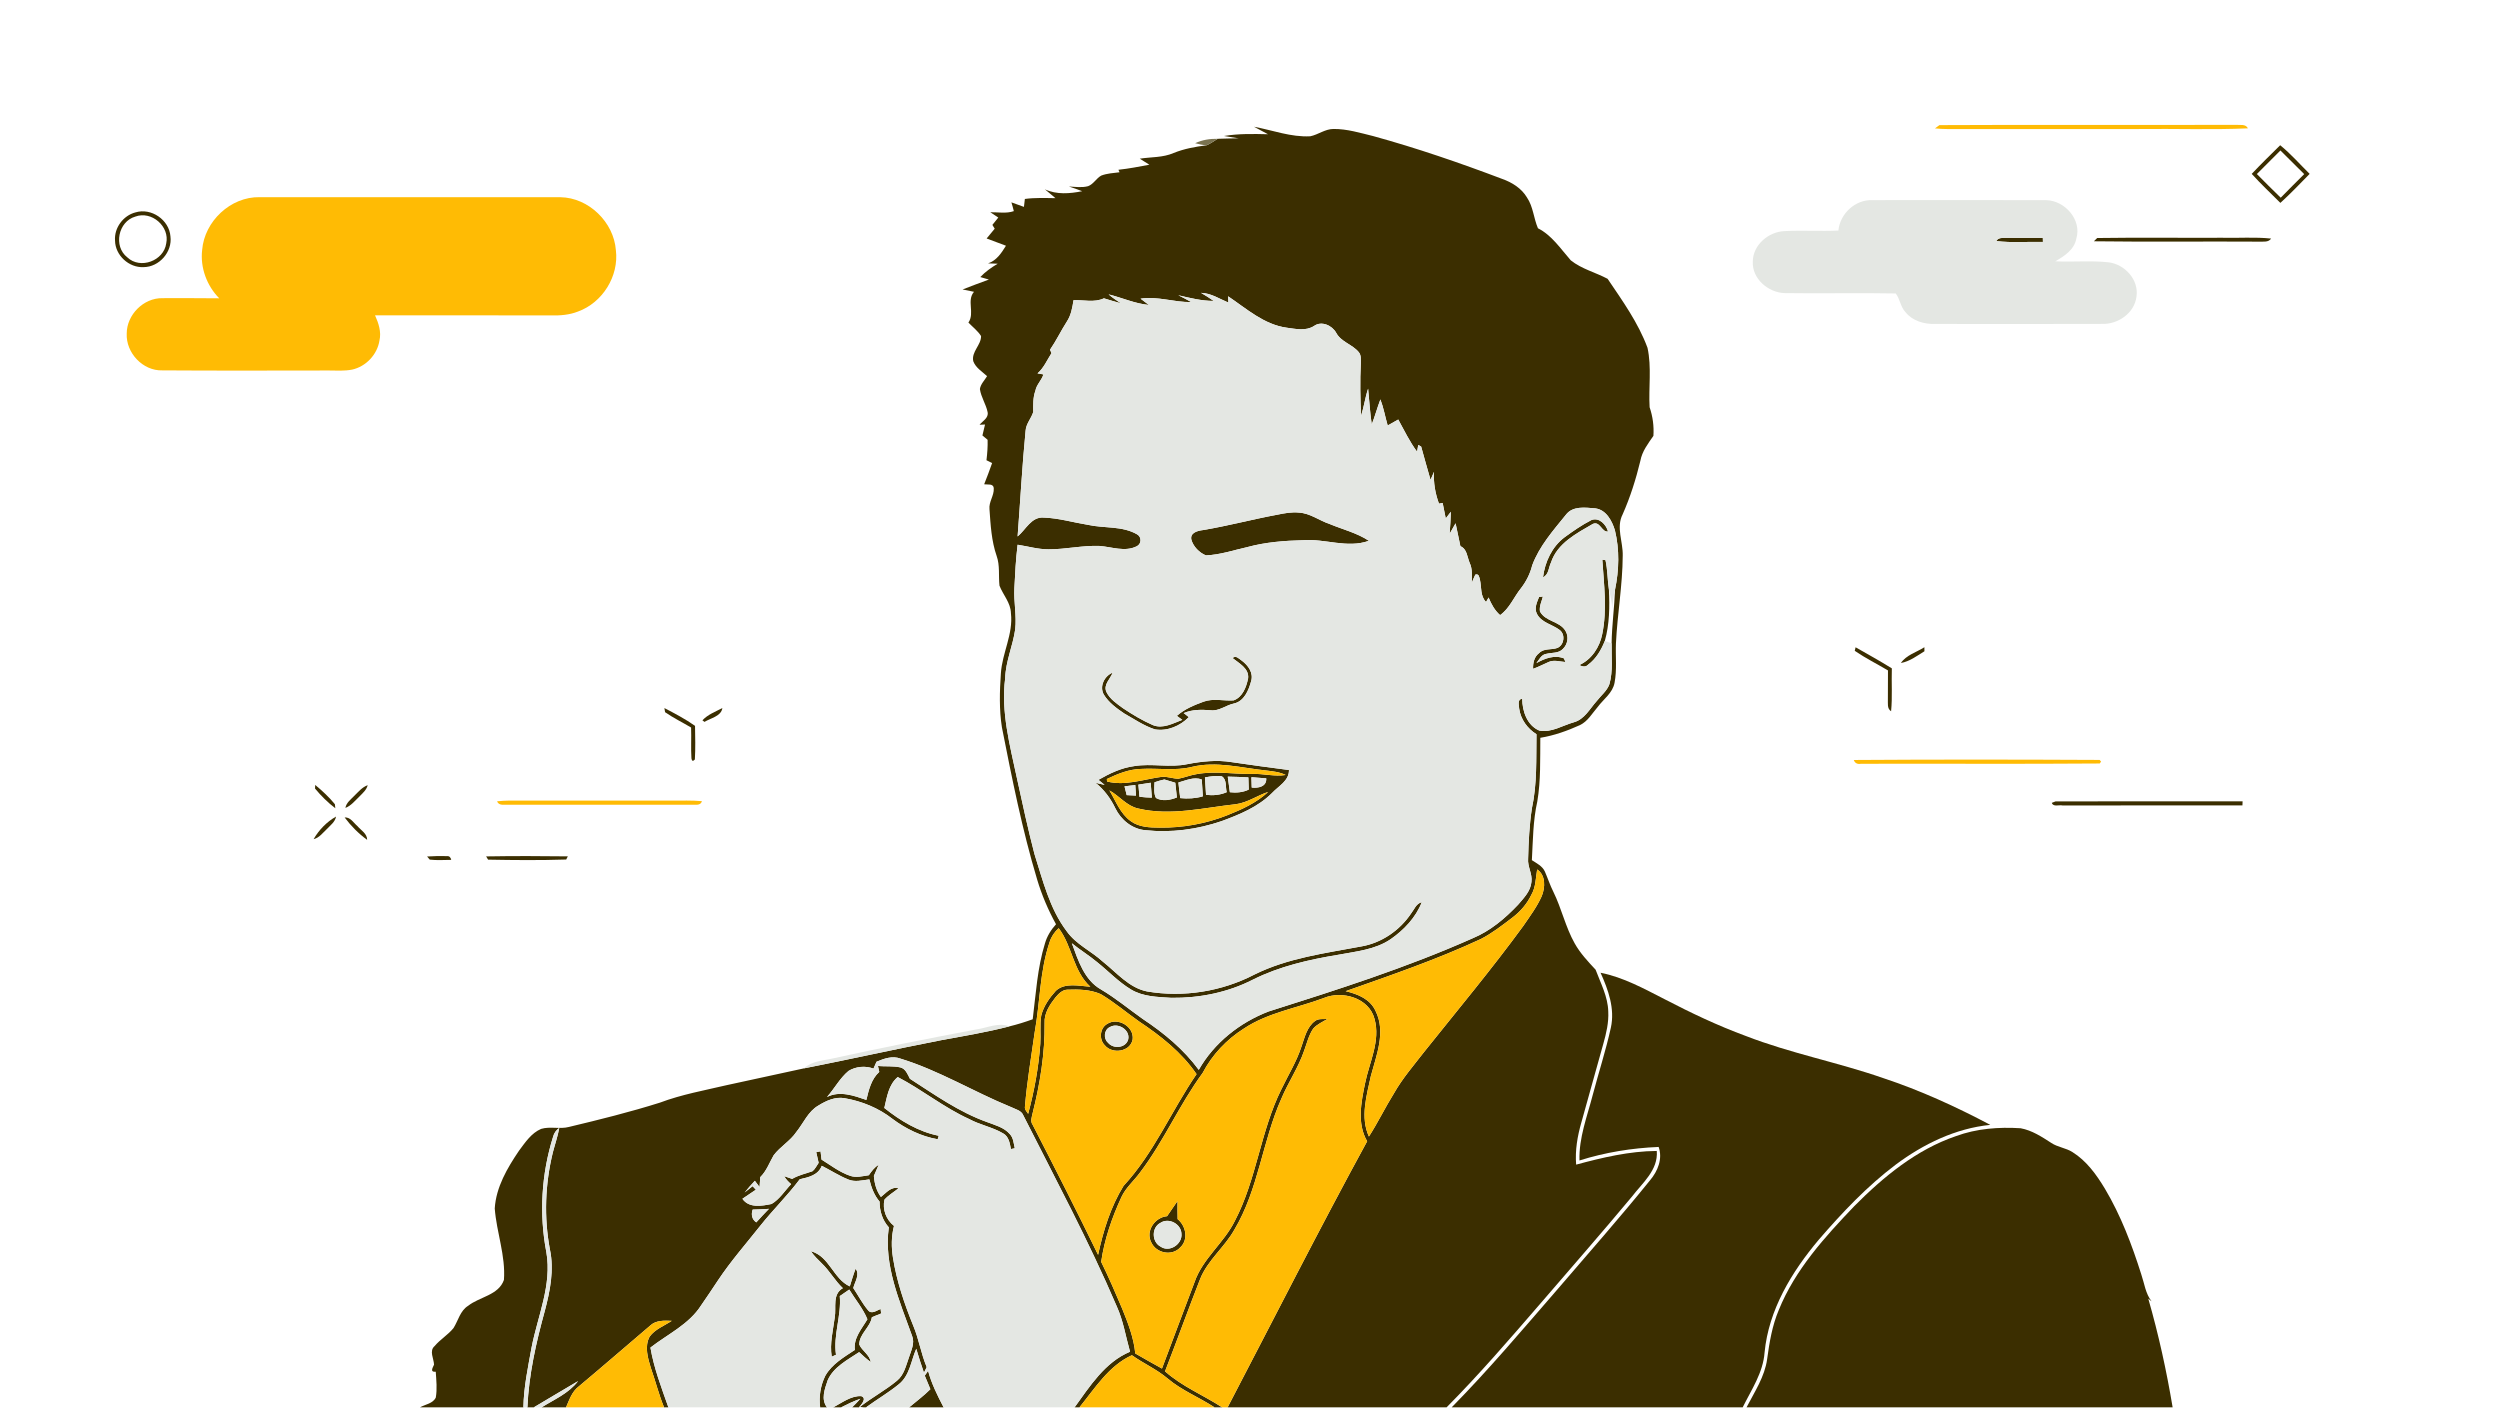 <svg width="7726" height="4350" viewBox="0 0 7726 4350" fill="none" xmlns="http://www.w3.org/2000/svg">
<g clip-path="url(#clip0_232_2254)">
<path d="M3875.24 391.689C3933.11 402.418 3989.68 424.375 4049.4 421.157C4073.93 416.078 4094.96 398.699 4120.85 398.556C4162.91 398.198 4203.6 410.786 4244.08 420.656C4378.9 457.776 4511.22 503.264 4641.96 552.757C4672.57 563.557 4702.11 581.795 4718.99 610.404C4738.3 638.87 4739.59 674.559 4752.89 705.457C4796.02 727.199 4823.12 769.183 4854.38 804.586C4887.92 831.407 4930.77 841.777 4968.17 861.661C5014.09 929.607 5062.8 997.338 5091.48 1074.94C5104.64 1135.23 5094.41 1197.6 5097.98 1258.54C5107.71 1287.07 5111.72 1316.9 5109.71 1347.01C5093.05 1370.97 5074.6 1394.93 5069.3 1424.47C5055.64 1480.9 5038.19 1536.33 5014.66 1589.47C4993.78 1630.02 5016.16 1674.72 5014.88 1717.35C5014.38 1808.04 4998.28 1897.73 4993.92 1988.2C4992.27 2028.76 4997.35 2069.88 4989.63 2110.01C4983.84 2141.48 4955.73 2160.36 4937.7 2184.6C4920.54 2204.34 4907.02 2229.3 4882.42 2240.96C4843.37 2258.56 4802.67 2273.22 4760.19 2280.09C4759.47 2345.53 4761.9 2411.61 4750.96 2476.41C4737.51 2536.06 4737.44 2597.5 4734.08 2658.22C4748.81 2667.95 4766.48 2676.32 4774.2 2693.27C4783.36 2714.22 4790.37 2736.11 4800.74 2756.57C4826.06 2808.06 4838.07 2865.14 4866.32 2915.27C4883.28 2945.74 4907.38 2971.35 4931.05 2996.74C4946.79 3038.79 4969.03 3080.06 4970.17 3125.98C4971.96 3159.95 4964.02 3193.35 4954.87 3225.82C4931.91 3306.93 4909.74 3388.39 4886.85 3469.57C4874.84 3511.55 4867.33 3555.32 4870.9 3599.17C4952.29 3577.28 5035.26 3557.47 5120.08 3556.9C5125.02 3615.97 5075.45 3655.95 5043.06 3698.37C4949.93 3810.23 4854.02 3919.58 4759.18 4029.94C4665.42 4138.51 4571.65 4247.3 4470.59 4349.22H3793.85C3937.04 4075 4076.79 3798.78 4224.99 3527.07C4193.23 3472.29 4206.46 3406.63 4218.55 3348.12C4231.78 3282.39 4267.04 3216.45 4247.66 3148.29C4230.57 3083.92 4148.32 3060.68 4091.6 3084.06C4008.99 3115.39 3918.59 3128.98 3843.99 3178.76C3790.49 3212.59 3746 3259.72 3716.68 3315.87C3644.87 3413.71 3596.74 3526.64 3523.28 3623.34C3504.55 3649.02 3479.3 3670.12 3465.71 3699.3C3436.39 3763.02 3413.07 3829.97 3403.06 3899.63C3426.16 3946.83 3447.18 3994.97 3467.57 4043.39C3485.81 4088.23 3503.83 4134.01 3508.41 4182.71C3535.87 4198.31 3563.12 4214.33 3590.94 4229.35C3623.92 4140.44 3658.1 4051.97 3691.29 3963.21C3716.25 3889.47 3782.48 3841.63 3816.31 3772.82C3883.47 3644.51 3895.48 3495.67 3960 3366.29C3981.1 3322.23 4007.27 3280.32 4022.29 3233.55C4032.09 3205.79 4038.81 3173.54 4064.13 3155.23C4075.08 3146.79 4089.88 3150.44 4102.61 3148.79C4087.52 3158.16 4070.36 3165.17 4058.41 3178.76C4044.54 3199.14 4038.89 3223.68 4030.52 3246.56C4012.78 3298.77 3981.17 3344.69 3959.93 3395.33C3901.49 3526.64 3889.12 3675.41 3814.81 3800.14C3784.41 3854.43 3732.41 3894.05 3708.96 3952.48C3671.84 4047.32 3637.22 4143.09 3600.46 4238C3652.81 4284.7 3718.54 4311.31 3776.9 4349.22H3753.16C3705.81 4318.11 3652.1 4297.08 3608.61 4260.32C3574.92 4231.56 3533.87 4213.83 3497.97 4188.22C3426.44 4220.76 3383.74 4290.43 3335.9 4349.22H3320.95C3368.22 4283.92 3414.79 4209.75 3492.24 4177.35C3478.94 4130.65 3471.5 4081.94 3451.33 4037.45C3365.15 3835.98 3261.37 3642.65 3162.6 3447.18C3156.45 3431.23 3137.92 3428.16 3124.33 3421.22C3009.11 3374.16 2901.9 3308.07 2782.46 3271.45C2757.57 3262.08 2731.89 3271.59 2708.79 3281.18C2705.64 3288.19 2702.57 3295.34 2699.35 3302.42C2674.6 3293.05 2644.85 3295.7 2622.32 3309.57C2595.36 3332.03 2578.91 3364.14 2555.66 3390.18C2595 3370.08 2638.7 3385.89 2677.39 3399.19C2684.83 3368.15 2692.63 3334.89 2717.3 3312.58C2715.87 3306.5 2714.37 3300.49 2713.23 3294.41C2736.18 3296.34 2759.72 3293.7 2782.46 3298.7C2798.91 3302.85 2804.99 3320.3 2812 3333.82C2888.45 3383.03 2963.7 3436.67 3050.09 3467.57C3074.7 3477.08 3102.66 3483.8 3120.62 3504.69C3132.06 3516.41 3132.42 3533.65 3136.14 3548.67C3133.13 3549.24 3127.12 3550.46 3124.12 3551.03C3120.76 3533.22 3117.68 3512.48 3100.3 3502.75C3067.33 3483.23 3028.64 3476.51 2995.02 3458.27C2916.99 3422.86 2850.19 3367.86 2774.38 3328.53C2745.84 3352.2 2741.12 3390.32 2732.89 3424.08C2782.67 3463.56 2838.1 3497.46 2901.19 3509.98C2900.33 3512.62 2898.61 3517.99 2897.75 3520.71C2846.76 3511.84 2799.27 3488.52 2758 3457.7C2715.37 3424.29 2663.66 3403.12 2610.52 3393.97C2581.48 3388.61 2553.59 3401.48 2529.49 3416.36C2497.37 3434.52 2483.28 3470.71 2460.97 3498.25C2442.01 3526.43 2411.12 3543.31 2390.95 3570.27C2377.72 3593.09 2368.85 3618.83 2349.54 3637.79C2348.96 3645.44 2347.89 3660.75 2347.32 3668.4C2342.38 3661.96 2337.52 3655.53 2332.8 3649.16C2322 3660.96 2311.06 3672.62 2301.19 3685.28C2307.34 3680.41 2319.64 3670.62 2325.79 3665.75C2329.15 3669.4 2332.51 3672.98 2335.95 3676.7C2321.93 3685.85 2308.2 3695.36 2294.39 3704.73C2314.63 3734.27 2354.26 3726.98 2384.37 3720.82C2409.47 3706.16 2425.06 3680.06 2444.88 3659.46C2436.51 3652.31 2428.71 3644.44 2423.42 3634.78C2431.72 3637.43 2439.94 3640.29 2448.17 3643.22C2467.62 3631.64 2489.79 3626.99 2510.89 3619.55C2519.33 3612.68 2523.76 3602.38 2529.91 3593.66C2527.34 3582.64 2524.84 3571.56 2522.48 3560.62C2525.84 3559.97 2532.49 3558.68 2535.85 3558.04C2536.85 3566.48 2537.78 3574.99 2538.85 3583.57C2567.46 3601.38 2594.71 3622.55 2626.97 3633.64C2645.85 3640.43 2665.88 3634.64 2685.05 3631.92C2693.34 3619.33 2702.85 3607.32 2715.73 3599.02C2711.01 3610.75 2705.93 3622.48 2700.64 3634.07C2702.28 3657.31 2708.36 3680.13 2722.38 3699.15C2738.47 3686.92 2753.78 3665.75 2776.81 3672.33C2762.36 3683.92 2745.91 3693.43 2733.39 3707.31C2726.39 3737.78 2738.54 3769.32 2762.79 3788.63C2754.28 3820.96 2754.49 3854.86 2759.71 3887.69C2771.16 3959.64 2794.76 4028.94 2822.01 4096.24C2839.68 4137.94 2846.26 4183.21 2863.92 4224.98C2861.06 4230.71 2858.2 4236.43 2855.34 4242.22C2846.9 4217.69 2838.82 4193.08 2831.59 4168.27C2815.22 4205.67 2811.35 4251.95 2776.81 4278.62C2745.05 4304.44 2709.51 4324.97 2676.53 4349.22H2668.38L2657.65 4347.79C2694.42 4318.82 2736.26 4296.72 2772.23 4266.75C2794.12 4248.87 2799.91 4219.98 2809.07 4194.73C2815.79 4173.56 2827.73 4151.1 2818.79 4128.79C2780.38 4021.15 2730.53 3910.14 2746.77 3792.99C2726.96 3771.03 2718.3 3742.64 2718.23 3713.32C2701.42 3693.79 2692.7 3669.47 2686.69 3644.8C2664.95 3647.44 2641.92 3654.09 2620.82 3644.87C2592.5 3633.35 2566.82 3616.55 2539.57 3602.81C2528.7 3631.71 2498.37 3638.36 2471.55 3644.37C2433.93 3694.5 2389.02 3738.49 2350.04 3787.48C2305.76 3843.34 2258.63 3897.13 2219.01 3956.56C2201.77 3982.38 2184.68 4008.41 2166.87 4033.88C2129.39 4092.81 2063.66 4122.92 2010.09 4164.55C2020.82 4228.06 2044.21 4288.71 2065.59 4349.22H2052.15C2035.91 4309.45 2025.61 4267.68 2011.31 4227.27C2001.87 4196.66 1991.5 4161.11 2007.45 4130.93C2024.25 4107.62 2052.72 4097.39 2075.96 4081.94C2052.79 4081.08 2026.9 4079.58 2008.81 4097.1C1935.5 4159.47 1862.76 4222.62 1788.88 4284.42C1767.7 4300.3 1759.41 4325.97 1749.32 4349.22H1673.94C1713.13 4324.54 1757.62 4306.09 1786.51 4268.11C1741.1 4295.36 1695.11 4321.82 1649.76 4349.22H1629.88C1634.24 4247.94 1656.92 4148.38 1683.74 4050.9C1700.04 3989.46 1712.92 3924.73 1699.47 3861.44C1680.73 3762.09 1684.52 3658.96 1708.63 3560.9C1715.06 3535.8 1723.79 3511.27 1728.37 3485.73C1718.86 3492.24 1712.06 3501.82 1709.27 3513.05C1673.15 3627.99 1665.79 3751.87 1688.53 3870.31C1705.98 3971.01 1661.71 4066.92 1642.83 4163.98C1631.67 4225.27 1618.65 4286.71 1617.51 4349.22H1298.02C1314.4 4339.92 1338.14 4337.56 1346.8 4318.89C1351.38 4292.57 1348.37 4265.61 1346.65 4239.22C1326.84 4240.93 1338.43 4225.06 1341.36 4217.4C1340.79 4198.66 1325.56 4174.78 1343.22 4159.83C1360.6 4139.09 1384.7 4125.21 1401.58 4104.18C1416.17 4080.94 1421.97 4050.76 1446.79 4035.38C1482.26 4007.41 1540.69 4002.91 1557.36 3955.49C1562.94 3880.68 1534.47 3808.51 1528.96 3734.56C1533.04 3668.69 1567.73 3609.61 1603.92 3556.18C1623.02 3530.72 1641.9 3501.68 1672.29 3488.74C1700.26 3480.3 1730.16 3490.24 1758.41 3482.66C1852.74 3460.13 1947.01 3436.74 2039.49 3407.56C2106.43 3382.38 2177.1 3369.72 2246.47 3353.42C2325.79 3335.96 2405.11 3318.66 2484.5 3301.71C2626.68 3273.67 2768.15 3241.84 2910.48 3214.23C2980.43 3201.43 3050.59 3189.63 3119.54 3171.89C3143.93 3166.03 3167.89 3158.52 3191.49 3149.94C3201.29 3071.33 3205.87 2991.37 3229.4 2915.34C3235.77 2893.17 3248.07 2873.29 3263.52 2856.34C3239.34 2812.42 3219.6 2766.22 3205.23 2718.16C3158.88 2563.88 3127.48 2405.68 3096.3 2247.76C3087.64 2192.61 3089.29 2136.4 3093.15 2080.9C3097.08 2017.89 3131.7 1959.38 3124.19 1895.3C3123.62 1862.97 3099.95 1838.65 3088.79 1809.97C3085.43 1779.43 3090.58 1747.75 3080.06 1718.14C3063.9 1671.65 3061.32 1622.23 3057.89 1573.66C3055.39 1551.13 3072.34 1531.82 3071.12 1509.65C3070.41 1493.06 3052.38 1498.64 3041.51 1496.49C3049.95 1474.75 3058.53 1453.08 3066.04 1431.05C3061.68 1428.83 3052.96 1424.54 3048.59 1422.32C3051.1 1401.37 3052.74 1380.27 3052.1 1359.17C3048.09 1355.88 3040.08 1349.15 3036.08 1345.79C3038.58 1334.49 3041.37 1323.19 3044.16 1311.89C3039.87 1312.11 3031.36 1312.46 3027.14 1312.68C3036.86 1301.23 3055.89 1291.44 3052.1 1273.56C3047.09 1248.88 3031.78 1227.42 3028.28 1202.32C3030.5 1186.87 3042.8 1175.43 3050.45 1162.41C3035.15 1148.25 3015.26 1136.66 3007.75 1116.21C3001.53 1086.96 3032.5 1066.14 3031.86 1038.46C3021.56 1022.3 3005.97 1010.57 2992.81 996.909C3013.19 967.227 2986.58 928.891 3010.04 901.784C2998.17 899.496 2986.51 897.136 2974.78 894.561C3001.82 884.119 3028.85 873.676 3056.1 863.949C3049.45 862.018 3036.15 858.156 3029.5 856.225C3045.16 839.703 3063.83 826.615 3083.28 814.957C3075.84 814.671 3060.89 814.17 3053.46 813.955C3079.7 805.23 3095.01 781.842 3108.81 759.384C3088.93 751.731 3069.05 744.221 3049.09 736.998C3057.32 726.842 3065.61 716.757 3074.05 706.744C3072.19 703.812 3068.62 698.018 3066.83 695.086C3072.91 687.504 3078.99 679.923 3085.14 672.342C3076.77 666.835 3068.55 661.399 3060.25 655.892C3084.5 655.463 3109.67 660.684 3133.13 652.459C3131.06 643.304 3128.27 634.364 3125.62 625.352C3138.5 630.144 3151.44 634.721 3164.39 639.37C3165.1 633.219 3166.53 620.989 3167.25 614.838C3198.57 610.618 3230.33 611.977 3261.87 612.406C3250.79 603.395 3239.99 594.383 3229.19 585.085C3265.59 602.036 3306.29 598.531 3344.48 590.878C3330.89 585.657 3317.16 580.794 3303.35 576.359C3322.95 577.361 3343.26 580.579 3362.65 575.358C3379.45 569.136 3387.82 551.184 3403.2 542.672C3421.22 535.735 3440.75 534.805 3459.77 532.373C3458.91 530.442 3457.2 526.58 3456.41 524.649C3488.52 521.216 3520.28 514.993 3552.04 509.057C3542.17 502.692 3532.3 496.469 3522.35 490.39C3557.19 484.883 3593.88 487.314 3626.85 472.867C3659.39 459.635 3694.22 453.413 3728.91 448.979C3741.07 443.757 3751.8 435.747 3763.1 428.952C3784.7 427.88 3806.23 428.094 3827.9 427.45C3812.81 424.804 3797.64 422.658 3782.55 420.298C3827.54 412.717 3873.17 413.79 3918.66 414.863C3904.07 407.21 3889.55 399.628 3875.24 391.689ZM3711.67 905.074C3725.12 912.727 3738.14 921.095 3750.87 930.036C3713.6 930.036 3677.41 920.881 3641.44 912.441C3654.96 919.093 3668.26 925.887 3681.28 933.54C3628.78 934.613 3577.5 914.802 3524.79 923.027C3531.22 927.89 3544.17 937.617 3550.61 942.48C3507.41 938.404 3467.71 920.166 3426.01 909.723C3437.82 920.023 3450.9 928.677 3463.99 937.259C3446.33 932.753 3428.95 927.175 3411.5 921.954C3382.03 935.972 3348.84 926.46 3317.59 927.747C3314.01 950.634 3310.01 974.165 3296.99 993.833C3278.68 1022.3 3264.23 1052.98 3244.99 1080.8C3246.14 1083.45 3248.43 1088.74 3249.57 1091.39C3235.84 1112.7 3225.9 1136.88 3206.37 1153.9C3210.95 1154.69 3220.03 1156.26 3224.54 1157.05C3219.17 1175.36 3203.08 1188.52 3199.79 1207.61C3191.92 1228.78 3193.14 1251.31 3193.07 1273.48C3186.84 1293.3 3170.97 1309.46 3169.54 1330.85C3158.88 1439.63 3153.16 1548.84 3144.79 1657.84C3170.54 1636.82 3187.13 1596.19 3225.97 1599.55C3271.96 1601.13 3316.51 1614.57 3361.72 1621.87C3412.14 1633.24 3468.07 1624.59 3514.27 1651.48C3528.72 1659.63 3527.86 1681.37 3512.77 1688.31C3476.29 1706.55 3435.6 1689.89 3397.62 1687.24C3344.98 1685.17 3293.05 1697.97 3240.49 1697.61C3208.02 1697.82 3176.69 1688.24 3144.79 1683.45C3139.35 1727.94 3136.99 1772.71 3134.85 1817.41C3132.49 1860.04 3142.21 1902.52 3137.35 1945.15C3130.06 1996.14 3107.81 2044.06 3106.38 2096.06C3092.94 2200.55 3121.12 2303.4 3142.64 2404.75C3159.67 2483.14 3176.69 2561.52 3196.86 2639.2C3222.89 2721.16 3243.56 2807.77 3296.34 2877.65C3324.95 2918.42 3372.16 2938.87 3408.13 2971.85C3450.9 3005.68 3488.52 3052.38 3544.53 3063.9C3657.32 3083.28 3776.04 3064.11 3877.53 3011.33C3980.17 2960.55 4094.96 2945.96 4206.18 2925C4269.19 2914.41 4325.69 2875.58 4361.02 2822.72C4370.89 2810.28 4376.47 2792.11 4393.85 2788.18C4375.4 2835.45 4338.71 2874 4297.51 2902.61C4249.73 2935.08 4190.73 2940.23 4135.51 2950.68C4045.04 2965.62 3954.28 2986.22 3871.81 3027.56C3794.28 3067.18 3706.67 3084.71 3619.98 3083.71C3577.57 3080.92 3532.37 3080.49 3494.89 3057.67C3456.55 3034.57 3425.73 3001.53 3390.97 2973.71C3365.86 2952.68 3337.76 2935.66 3312.44 2914.99C3331.68 2967.34 3350.63 3028.42 3402.34 3057.74C3447.97 3084.64 3488.67 3118.75 3531.87 3149.22C3596.95 3192.42 3658.17 3242.99 3704.66 3306.28C3752.15 3222.82 3831.4 3160.02 3920.52 3125.83C4133.51 3058.39 4347.22 2990.44 4551.63 2899.39C4605.77 2876.86 4651.47 2838.17 4691.45 2795.97C4709.12 2775.23 4730.5 2753.85 4732.79 2725.17C4736.08 2700.49 4720.28 2678.25 4722.49 2653.64C4723.85 2601.43 4726.36 2549.15 4734.29 2497.44C4750.6 2422.56 4747.17 2345.31 4748.31 2269.14C4720.42 2251.69 4699.46 2223.01 4694.89 2190.11C4694.39 2178.95 4688.23 2161.5 4704.26 2159.36C4704.4 2197.62 4719.2 2241.75 4757.04 2257.77C4794.8 2264.92 4828.92 2241.75 4864.11 2232.02C4897.08 2222.8 4913.17 2190.11 4934.63 2166.37C4947.79 2149.2 4966.31 2135.25 4973.75 2114.3C4985.34 2073.24 4979.54 2030.26 4980.55 1988.2C4981.26 1932.63 4989.13 1877.49 4991.13 1821.99C5003.58 1761.77 5005.36 1698.75 4990.7 1638.75C4981.69 1609.28 4963.59 1575.09 4929.69 1571.02C4898.65 1568.66 4860.39 1562.65 4838.93 1591.26C4799.81 1639.68 4757.18 1687.74 4735.15 1747.03C4728.79 1772.64 4716.99 1796.31 4700.89 1817.27C4678.58 1844.59 4665.42 1880.13 4635.88 1900.95C4619.14 1886.36 4608.56 1866.76 4600.33 1846.52C4598.4 1850.02 4594.4 1856.89 4592.47 1860.39C4574.23 1841.8 4578.88 1815.26 4573.73 1792.09C4571.58 1784.01 4570.65 1772.14 4559.28 1775.78C4555.13 1784.22 4551.7 1792.95 4548.27 1801.6C4548.48 1780.72 4551.06 1758.76 4541.76 1739.24C4533.96 1721.14 4534.1 1696.75 4513.22 1687.95C4508.36 1664.35 4503.56 1640.68 4498.34 1617.15C4493.77 1625.3 4484.54 1641.47 4479.96 1649.55C4481.54 1626.87 4483.32 1604.2 4483.75 1581.46C4478.39 1588.32 4473.17 1595.19 4467.95 1602.13C4464.73 1586.18 4461.51 1570.3 4458.36 1554.35C4455.5 1554.85 4449.85 1555.92 4446.99 1556.43C4435.4 1524.96 4429.61 1491.84 4431.69 1458.23C4428.04 1466.45 4424.46 1474.6 4420.89 1482.83C4410.73 1448.71 4401.65 1414.31 4391.92 1380.12C4389.7 1378.84 4385.12 1376.33 4382.91 1375.12C4382.05 1380.34 4380.26 1390.85 4379.4 1396.07C4356.3 1365.1 4339.78 1330.06 4321.11 1296.51C4310.24 1302.74 4299.3 1308.82 4288.5 1314.97C4280.7 1288.15 4275.98 1260.47 4265.97 1234.36C4256.24 1259.82 4249.23 1286.22 4239.22 1311.53C4233.86 1274.91 4231.64 1238.01 4227.99 1201.18C4218.69 1228.57 4215.26 1257.54 4206.18 1285C4204.03 1231.21 4202.53 1177.29 4205.46 1123.5C4205.25 1111.56 4207.32 1097.83 4198.95 1088.1C4179.21 1064.21 4144.74 1057.06 4129.43 1028.66C4116.7 1005.56 4084.09 990.758 4060.92 1007.35C4035.52 1023.87 4004.06 1016.43 3976.16 1012.72C3906.07 1002.99 3851.93 953.781 3795.35 915.66C3795.57 920.523 3796 930.25 3796.21 935.114C3768.6 923.599 3742.5 905.933 3711.67 905.074ZM4750.39 2686.97C4745.95 2713.37 4746.31 2741.62 4732.44 2765.43C4718.99 2793.33 4698.53 2817.14 4673.93 2835.74C4642.68 2859.41 4611.56 2883.95 4576.52 2901.9C4440.98 2965.05 4299.3 3013.47 4158.54 3063.18C4195.16 3071.69 4234.5 3087.35 4250.95 3124.12C4283.63 3189.06 4253.52 3261.08 4236.36 3325.88C4223.34 3386.46 4203.32 3452.9 4230.49 3512.41C4258.46 3469 4280.77 3422.29 4308.09 3378.52C4334.34 3332.32 4369.32 3292.05 4401.72 3250.14C4504.57 3121.4 4610.28 2994.8 4707.55 2861.63C4727.93 2831.73 4750.03 2802.41 4764.69 2769.15C4775.56 2742.55 4777.21 2704.57 4750.39 2686.97ZM3243.56 2911.91C3213.02 3001.81 3214.31 3098.01 3197.5 3190.7C3186.7 3266.8 3173.97 3342.76 3167.53 3419.43C3165.75 3428.44 3172.9 3435.24 3177.4 3442.18C3196.29 3371.44 3209.73 3299.13 3214.95 3226.11C3216.96 3197.07 3213.24 3167.74 3217.74 3138.92C3224.89 3109.67 3242.99 3083.99 3262.94 3061.96C3291.7 3035.57 3334.68 3047.23 3369.58 3049.38C3316.16 3000.96 3314.08 2923.78 3271.74 2868.5C3258.58 2880.23 3248.71 2895.03 3243.56 2911.91ZM3261.44 3082.92C3243.85 3105.52 3226.47 3131.55 3228.26 3161.67C3229.4 3255.86 3214.09 3349.41 3191.14 3440.6C3188.85 3451.9 3183.48 3464.63 3190.99 3475.43C3259.8 3608.96 3327.89 3742.85 3393.54 3877.96C3409.42 3803.86 3432.31 3729.55 3472.22 3664.82C3566.48 3563.05 3620.05 3433.02 3697.8 3319.51C3651.95 3252.21 3586.94 3201.22 3519.85 3156.44C3480.37 3128.62 3443.47 3097.01 3401.84 3072.33C3369.73 3058.03 3333.18 3057.24 3298.63 3058.53C3282.61 3058.89 3271.1 3071.69 3261.44 3082.92ZM2326.01 3738.13C2320.78 3753.22 2323.5 3768.32 2337.23 3777.61C2349.97 3763.38 2362.98 3749.51 2376.29 3735.84C2359.48 3736.92 2342.74 3737.78 2326.01 3738.13Z" fill="#3B2E00"/>
<path d="M6958.7 537.38C6987.24 507.126 7017.07 478.088 7046.68 448.836C7079.58 475.514 7107.61 507.699 7137.72 537.38C7107.97 567.706 7078.65 598.532 7047.25 626.997C7017.57 597.316 6986.88 568.492 6958.7 537.38ZM7047.39 465C7023.22 489.46 6999.04 513.778 6974.58 537.809C6999.18 562.127 7023.22 587.16 7048.39 610.976C7072.21 586.301 7096.67 562.341 7120.92 538.095C7096.17 513.921 7071.99 489.246 7047.39 465Z" fill="#3B2E00"/>
<path d="M418.658 656.392C467.65 641.444 522.865 679.565 526.728 730.417C533.165 778.48 492.111 825.255 443.691 825.542C398.56 827.83 356.148 789.137 355.504 743.72C352.357 704.455 380.751 666.119 418.658 656.392ZM418.229 669.337C365.231 684.429 349.711 761.386 393.411 795.288C433.32 833.337 506.272 806.088 513.711 752.232C525.154 699.877 468.58 650.67 418.229 669.337Z" fill="#3B2E00"/>
<path d="M6169.1 744.937C6176.18 732.993 6189.98 735.639 6201.57 735.139C6238.76 735.496 6275.95 735.139 6313.14 735.568L6313.43 747.583C6265.29 746.654 6216.95 750.873 6169.1 744.937Z" fill="#3B2E00"/>
<path d="M6470.92 745.653C6473.5 743.149 6478.65 738.071 6481.22 735.568C6609.75 733.708 6738.41 735.353 6866.94 734.781C6917.51 736.069 6968.29 731.992 7018.71 737.285C7010.13 749.586 6994.46 746.225 6981.8 746.797C6811.51 745.724 6641.14 747.941 6470.92 745.653Z" fill="#3B2E00"/>
<path d="M3947.98 1590.54C3969.8 1586.04 3992.11 1581.82 4014.5 1584.18C4049.05 1586.18 4077.15 1608.78 4109.12 1619.44C4149.68 1636.25 4193.52 1646.97 4230.5 1671.29C4163.55 1695.39 4094.96 1664.07 4026.87 1669.5C3969.23 1670.93 3911.29 1675.44 3855.51 1690.53C3812.81 1700.04 3770.68 1714.7 3726.7 1716.35C3705.95 1707.91 3687.57 1688.96 3681.64 1667.29C3677.49 1646.04 3701.81 1640.04 3717.54 1638.18C3795 1625.16 3870.81 1604.78 3947.98 1590.54Z" fill="#3B2E00"/>
<path d="M4917.96 1607.28C4941.78 1597.62 4963.74 1621.15 4969.46 1642.47C4950.15 1646.11 4944.86 1609.35 4922.76 1619.01C4872.26 1648.26 4812.76 1678.8 4793.3 1738.23C4785.51 1753.61 4786.58 1776.07 4768.55 1784.01C4774.42 1736.52 4796.45 1689.24 4835.43 1660.2C4861.82 1640.96 4888.85 1622.15 4917.96 1607.28Z" fill="#3B2E00"/>
<path d="M4951.8 1729.51C4954.23 1729.94 4959.09 1730.73 4961.59 1731.08C4968.25 1760.91 4967.6 1791.73 4972.18 1821.92C4974.75 1875.06 4974.11 1929.27 4959.52 1980.77C4948.36 2008.66 4932.56 2035.98 4907.95 2054.08C4900.09 2062.59 4889.79 2060.08 4880.7 2055.36C4918.97 2037.77 4943.57 2000.15 4951.58 1959.6C4967.17 1883.71 4956.8 1805.9 4951.8 1729.51Z" fill="#3B2E00"/>
<path d="M4756.25 1845.02C4759.26 1844.59 4765.26 1843.8 4768.27 1843.44C4764.33 1858.53 4756.61 1873.48 4759.04 1889.43C4775.49 1921.47 4820.76 1919.33 4838.36 1950.37C4848.66 1967.89 4844.8 1991.21 4830.28 2005.15C4817.19 2019.82 4795.66 2016.24 4778.42 2020.75C4763.26 2022.89 4756.54 2038.56 4748.1 2049.28C4773.63 2034.84 4804.17 2022.96 4833.21 2034.69C4834.35 2037.48 4836.64 2043.13 4837.79 2045.92C4820.76 2044.85 4802.74 2038.48 4786.36 2045.64C4770.06 2052.57 4754.61 2061.16 4737.87 2066.88C4737.23 2048.85 4741.16 2029.83 4756.39 2018.39C4771.34 2002.65 4794.66 2009.23 4813.18 2002.29C4833.92 1993.07 4838.22 1961.53 4820.41 1947.22C4797.45 1929.41 4762.83 1924.48 4749.24 1896.08C4741.09 1878.99 4749.96 1861.04 4756.25 1845.02Z" fill="#3B2E00"/>
<path d="M5734.53 2000.36C5772.01 2021.75 5809.84 2042.7 5846.54 2065.52C5845.11 2109.65 5848.54 2153.99 5844.25 2198.05C5831.16 2189.75 5834.88 2173.66 5834.31 2160.64C5834.52 2131.03 5834.45 2101.5 5834.59 2071.89C5800.47 2051.57 5764.71 2033.84 5731.96 2011.38L5734.53 2000.36Z" fill="#3B2E00"/>
<path d="M5874.5 2048.93C5891.45 2024.11 5922.78 2015.74 5947.17 2000.15C5947.24 2003.3 5947.24 2009.52 5947.24 2012.66C5924.28 2026.75 5901.61 2044.21 5874.5 2048.93Z" fill="#3B2E00"/>
<path d="M3809.16 2033.69C3819.24 2023.89 3829.47 2036.34 3837.84 2041.85C3857.08 2056.15 3874.17 2079.39 3866.59 2104.71C3859.08 2132.75 3844.92 2167.44 3813.24 2174.16C3788.63 2179.17 3767.89 2198.19 3741.57 2195.05C3713.25 2192.76 3684.78 2192.26 3658.1 2203.77C3663.33 2207.92 3668.62 2212.07 3673.98 2216.22C3647.3 2243.47 3607.4 2260.56 3569.06 2254.05C3535.16 2243.11 3505.55 2222.51 3474.72 2205.2C3450.91 2189.18 3426.44 2171.44 3411.21 2146.55C3396.98 2121.23 3412.86 2088.98 3438.6 2078.75C3431.31 2098.35 3408.71 2116.23 3419.44 2138.83C3430.09 2160.79 3451.33 2174.52 3470.36 2188.61C3499.9 2208.35 3530.65 2226.87 3563.27 2241.03C3594.02 2253.26 3625.35 2235.31 3653.74 2224.66C3648.09 2220.44 3642.51 2216.36 3636.93 2212.28C3660.54 2191.25 3690.43 2179.17 3719.76 2168.37C3749.58 2157.64 3781.48 2166.51 3812.23 2164.51C3840.2 2154.64 3851.93 2122.74 3857.22 2095.99C3860.44 2065.59 3829.11 2050 3809.16 2033.69Z" fill="#3B2E00"/>
<path d="M2053.22 2188.18C2085.55 2204.99 2118.16 2222.15 2147.92 2243.18C2148.56 2277.73 2149.42 2312.56 2147.42 2347.03C2141.62 2353.47 2138.12 2352.39 2136.83 2343.81C2134.76 2312.06 2137.05 2280.09 2135.76 2248.26C2109.01 2232.45 2080.9 2218.72 2055.37 2200.98C2054.8 2197.84 2053.72 2191.4 2053.22 2188.18Z" fill="#3B2E00"/>
<path d="M2170.8 2226.09C2187.25 2208.13 2211.14 2199.34 2232.39 2188.18C2229.02 2213.43 2196.27 2219.15 2177.1 2230.95L2170.8 2226.09Z" fill="#3B2E00"/>
<path d="M3669.55 2361.48C3714.32 2352.89 3760.45 2347.89 3805.8 2355.25C3864.87 2364.27 3924.17 2371.7 3983.39 2379.72C3983.96 2413.12 3951.2 2429.07 3931.25 2450.52C3888.48 2493.58 3831.33 2516.89 3775.47 2537.56C3700.16 2563.24 3619.2 2574.33 3540.02 2565.67C3499.25 2562.53 3464.14 2533.77 3446.76 2497.73C3432.24 2467.47 3412.14 2440.29 3385.82 2419.27C3392.83 2420.91 3406.7 2424.13 3413.71 2425.7C3408.92 2421.77 3399.41 2413.97 3394.69 2410.04C3429.02 2390.3 3465.64 2372.71 3505.33 2367.56C3559.83 2358.54 3615.41 2373.13 3669.55 2361.48ZM3526.22 2376.28C3489.03 2377.21 3453.77 2391.52 3420.65 2407.47C3420.79 2409.33 3421.01 2413.19 3421.08 2415.05C3477.3 2429.71 3534.8 2407.97 3590.73 2400.67C3607.9 2399.46 3624.27 2406.25 3641.37 2406.61C3660.46 2403.03 3678.7 2395.45 3697.94 2392.37C3755.09 2381.79 3813.02 2392.73 3870.6 2391.8C3904.86 2390.51 3939.04 2400.53 3973.16 2395.02C3954.35 2385.58 3933.25 2383.72 3912.72 2381.15C3836.48 2373.21 3759.67 2351.54 3683.14 2370.06C3631.57 2382.93 3578.5 2373.28 3526.22 2376.28ZM3641.73 2418.19C3643.3 2434.29 3645.16 2450.45 3647.45 2466.54C3670.84 2468.83 3694.58 2467.69 3717.25 2460.96C3716.4 2443.58 3715.25 2426.2 3713.96 2408.9C3689.5 2399.81 3665.11 2411.97 3641.73 2418.19ZM3723.76 2402.53C3724.62 2420.55 3725.91 2438.43 3727.12 2456.46C3748.79 2458.82 3770.82 2457.1 3791.06 2448.16C3786.63 2432.14 3791.99 2409.33 3776.04 2399.24C3758.59 2396.52 3740.93 2399.31 3723.76 2402.53ZM3794.28 2400.17C3796.36 2416.19 3798.43 2432.21 3800.72 2448.3C3820.67 2450.59 3840.77 2448.95 3859.15 2440.15C3858.72 2427.56 3858.37 2414.98 3857.94 2402.46C3836.69 2401.31 3815.45 2400.53 3794.28 2400.17ZM3867.38 2401.89C3867.59 2412.54 3867.95 2423.2 3868.31 2433.86C3888.69 2436.22 3914.8 2431.07 3913.22 2405.46C3897.92 2404.1 3882.61 2402.89 3867.38 2401.89ZM3567.92 2417.55C3567.63 2433.5 3564.7 2451.59 3572.42 2466.11C3592.52 2477.41 3616.69 2472.41 3637.01 2464.47C3635.36 2449.31 3633.79 2434.14 3632.14 2419.05C3620.77 2415.83 3609.47 2412.4 3598.31 2408.9C3588.01 2411.54 3577.79 2413.83 3567.92 2417.55ZM3518.06 2424.77C3519.14 2437.29 3520.21 2449.81 3521.35 2462.32C3534.09 2463.9 3546.89 2464.68 3559.69 2465.04C3558.55 2449.66 3557.33 2434.29 3556.11 2418.98C3543.38 2420.77 3530.72 2422.77 3518.06 2424.77ZM3475.15 2430.14C3477.37 2439.15 3479.59 2448.16 3481.95 2457.24C3491.46 2457.75 3500.97 2458.17 3510.63 2458.68C3509.91 2447.73 3509.2 2436.86 3508.48 2425.99C3497.39 2427.28 3486.17 2428.64 3475.15 2430.14ZM3428.45 2442.65C3448.33 2475.41 3461.99 2514.46 3494.32 2537.56C3519.92 2556.52 3553.32 2557.59 3583.94 2557.73C3654.67 2558.59 3725.69 2545.86 3791.56 2519.9C3837.2 2501.8 3882.97 2481.13 3919.3 2447.3C3885.47 2458.39 3855.43 2480.42 3819.67 2485.28C3719.69 2496.08 3618.05 2522.4 3517.85 2498.73C3481.95 2491.07 3459.42 2459.68 3428.45 2442.65Z" fill="#3B2E00"/>
<path d="M974.098 2425.78C995.984 2443.87 1017.01 2463.4 1034.96 2485.35C1035.25 2488.5 1035.89 2494.72 1036.25 2497.87C1013.08 2480.2 992.193 2459.39 973.598 2437C973.741 2434.22 973.955 2428.56 974.098 2425.78Z" fill="#3B2E00"/>
<path d="M1094.04 2460.25C1107.06 2447.73 1118.79 2432.86 1136.31 2426.49C1132.66 2441.51 1120.43 2451.38 1110.28 2461.97C1096.9 2474.62 1085.1 2490 1067.43 2496.8C1070.15 2480.85 1083.67 2471.19 1094.04 2460.25Z" fill="#3B2E00"/>
<path d="M6340.89 2481.13C6343.76 2480.06 6349.41 2477.84 6352.27 2476.7C6545.02 2475.91 6737.77 2476.7 6930.52 2476.34C6930.38 2479.49 6930.09 2485.78 6930.02 2489C6744.71 2489.29 6559.39 2488.79 6374.08 2489.22C6363.42 2486.57 6345.33 2494.72 6340.89 2481.13Z" fill="#3B2E00"/>
<path d="M969.164 2593.35C985.328 2565.1 1010.15 2539.42 1038.54 2523.55C1035.54 2540.21 1021.09 2550.3 1010.22 2561.95C997.558 2573.61 986.973 2589.06 969.164 2593.35Z" fill="#3B2E00"/>
<path d="M1065 2526.19C1083.1 2524.98 1092.54 2542.79 1104.7 2553.08C1115.86 2566.24 1134.67 2576.19 1134.67 2595.5C1108.13 2576.19 1084.6 2552.44 1065 2526.19Z" fill="#3B2E00"/>
<path d="M1319.91 2646.92C1340.15 2645.63 1360.46 2645.06 1380.77 2645.85C1388.57 2644.63 1393.14 2650.14 1394.5 2657.36C1372.4 2657.44 1350.09 2659.22 1328.13 2656.58C1326.06 2654.22 1321.91 2649.35 1319.91 2646.92Z" fill="#3B2E00"/>
<path d="M1502.29 2646.64C1586.4 2645.21 1670.65 2645.42 1754.76 2646.49L1749.83 2656.22C1669.51 2658.94 1588.76 2658.15 1508.44 2656.65L1502.29 2646.64Z" fill="#3B2E00"/>
<path d="M4946.36 3006.18C5017.09 3020.19 5080.68 3055.45 5144.26 3087.93C5225.72 3130.27 5308.76 3169.75 5395.02 3201.5C5533.34 3255.22 5679.67 3282.97 5819.64 3331.67C5934.22 3369.58 6044.22 3419.86 6150.79 3476.29C6043.65 3486.95 5943.88 3535.51 5858.48 3599.24C5769.79 3666.11 5693.12 3747.36 5620.74 3831.18C5537.06 3930.6 5465.82 4047.75 5453.23 4179.78C5448.66 4242.22 5412.61 4294.72 5385.65 4349.22H4486.33C4601.05 4232.64 4706.62 4107.47 4813.76 3983.95C4909.52 3872.24 5006.94 3761.88 5099.41 3647.44C5123.23 3619.12 5138.82 3581.21 5125.88 3544.52C5042.98 3547.88 4960.38 3561.4 4881.2 3586.29C4879.06 3516.27 4905.02 3450.26 4922.25 3383.6C4940.56 3314.36 4962.74 3246.06 4978.18 3176.04C4991.13 3117.32 4970.25 3059.03 4946.36 3006.18Z" fill="#3B2E00"/>
<path d="M3421.65 3164.24C3454.84 3142.78 3505.41 3172.75 3500.33 3212.3C3493.32 3250.57 3437.39 3258.65 3414.43 3230.47C3395.83 3212.59 3398.7 3177.26 3421.65 3164.24ZM3430.02 3174.04C3411.57 3182.34 3409.35 3209.66 3424.23 3222.39C3440.68 3242.77 3479.73 3239.12 3486.67 3211.87C3492.89 3182.62 3454.98 3159.16 3430.02 3174.04Z" fill="#3B2E00"/>
<path d="M6044.72 3511.05C6108.59 3487.59 6177.18 3482.51 6244.55 3486.73C6279.53 3493.17 6309.78 3513.05 6339.18 3532.01C6359.13 3545.52 6384.38 3547.38 6404.69 3560.4C6448.18 3587.51 6478.79 3630.06 6504.82 3673.26C6554.17 3756.01 6588.43 3846.7 6617.4 3938.32C6627.05 3966.36 6630.34 3997.62 6649.23 4021.65L6639.07 4013.49C6670.82 4123.71 6695.43 4236.07 6714.31 4349.22H5397.59C5422.26 4301.3 5453.66 4254.81 5461.17 4200.24C5468.18 4148.53 5476.76 4096.53 5497.22 4048.25C5547.5 3923.95 5639.05 3823.17 5730.38 3727.55C5820.29 3636.93 5922.35 3552.82 6044.72 3511.05Z" fill="#3B2E00"/>
<path d="M3606.75 3758.52C3617.41 3742.78 3628.14 3727.05 3639.08 3711.53C3638.86 3730.19 3638.79 3748.86 3639.36 3767.6C3665.04 3788.41 3673.41 3830.54 3647.8 3854.71C3622.56 3882.97 3573.28 3873.24 3557.97 3839.62C3539.3 3804.58 3569.13 3761.66 3606.75 3758.52ZM3586.15 3779.19C3558.33 3793.35 3558.97 3838.05 3586.51 3852.43C3613.69 3871.88 3654.24 3845.13 3651.17 3813.09C3650.52 3782.41 3611.68 3761.88 3586.15 3779.19Z" fill="#3B2E00"/>
<path d="M2505.81 3866.73C2563.1 3881.75 2574.97 3952.13 2626.18 3975.44C2631.91 3957.06 2637.27 3938.61 2644.21 3920.73C2658.15 3939.47 2641.49 3961.35 2636.98 3980.52C2652.15 4003.27 2664.81 4028.01 2682.47 4049.04C2693.13 4062.99 2709.29 4049.76 2721.45 4045.25C2721.81 4048.75 2722.6 4055.69 2723.02 4059.2C2713.51 4063.06 2704 4066.78 2694.49 4070.64C2689.19 4102.54 2655.65 4121.85 2655.44 4155.04C2664.09 4174.92 2687.41 4186.36 2690.98 4209.25C2678.11 4200.09 2666.52 4189.44 2655.08 4178.64C2619.25 4202.81 2575.76 4224.27 2557.74 4265.97C2548.94 4292.43 2536.42 4324.26 2555.59 4349.22H2534.64C2530.13 4316.1 2535.78 4281.77 2550.44 4251.81C2570.75 4215.62 2608.3 4194.23 2641.78 4171.84C2637.34 4134.37 2663.23 4106.76 2680.61 4077.01C2666.95 4043.68 2643.13 4015.85 2624.54 3985.24C2614.67 3991.82 2604.87 3998.55 2595.22 4005.41C2600.51 4066.56 2574.62 4125.86 2583.56 4186.72C2580.2 4188.29 2573.62 4191.37 2570.33 4192.87C2563.82 4151.82 2574.47 4111.41 2579.77 4071C2584.99 4040.03 2571.68 3999.62 2604.73 3980.95C2580.41 3958.06 2564.39 3928.17 2540.36 3905.07C2528.06 3893.05 2515.61 3880.96 2505.81 3866.73Z" fill="#3B2E00"/>
<path d="M2857.92 4251.38C2861.28 4246.37 2864.64 4241.36 2868.14 4236.43C2878.8 4276.12 2897.18 4312.96 2916.14 4349.22H2809.71C2831.74 4330.77 2854.84 4313.53 2875.23 4293.22C2869.43 4279.27 2863.64 4265.32 2857.92 4251.38Z" fill="#3B2E00"/>
<path d="M2575.19 4349.22C2602.16 4334.91 2629.98 4313.24 2661.38 4314.53C2680.04 4321.18 2662.23 4339.92 2654.58 4349.22H2633.48C2642.28 4340.71 2650.65 4331.62 2658.94 4322.68C2638.42 4330.05 2618.68 4339.28 2599.37 4349.22H2575.19Z" fill="#3B2E00"/>
<path d="M5979.85 396.767C5983.28 394.264 5990.15 389.186 5993.58 386.683C6299.05 385.109 6604.6 386.754 6910.14 385.824C6922.73 387.255 6939.61 382.248 6947.04 396.624C6834.61 401.631 6721.89 397.339 6609.39 398.77C6425.93 398.698 6242.55 398.77 6059.17 398.77C6032.64 398.77 6006.17 399.7 5979.85 396.767Z" fill="#FFBB04"/>
<path d="M624.715 772.616C631.724 683.929 712.687 607.615 802.232 609.331C1112.14 609.617 1422.04 609.331 1731.95 609.474C1819.28 610.905 1896.81 686.432 1903.31 773.117C1913.18 853.436 1862.05 935.4 1786.16 962.793C1759.7 973.307 1730.95 975.452 1702.69 974.737C1521.46 974.236 1340.22 974.809 1158.98 974.451C1169.86 998.625 1178.94 1025.52 1172.72 1052.27C1165.99 1095.68 1131.02 1132.8 1088.18 1142.24C1064.5 1146.82 1040.4 1145.25 1016.51 1144.96C844.859 1145.17 673.207 1145.75 501.554 1144.6C441.404 1146.53 388.907 1090.39 391.624 1030.88C391.624 972.734 443.549 920.452 501.983 921.453C560.488 921.453 618.993 921.167 677.498 921.882C639.091 882.903 618.421 827.187 624.715 772.616Z" fill="#FFBB04"/>
<path d="M5728.88 2348.67C5982.07 2346.89 6235.47 2347.24 6488.66 2348.46L6493.24 2353.61L6489.02 2359.47C6243.13 2361.4 5997.09 2359.69 5751.13 2360.4C5740.54 2362.26 5732.46 2358.76 5728.88 2348.67Z" fill="#FFBB04"/>
<path d="M3526.22 2376.28C3578.5 2373.28 3631.57 2382.93 3683.14 2370.06C3759.67 2351.54 3836.48 2373.21 3912.72 2381.15C3933.25 2383.72 3954.35 2385.58 3973.16 2395.02C3939.04 2400.53 3904.86 2390.51 3870.6 2391.8C3813.02 2392.73 3755.09 2381.79 3697.94 2392.37C3678.7 2395.45 3660.47 2403.03 3641.37 2406.61C3624.28 2406.25 3607.9 2399.46 3590.73 2400.67C3534.8 2407.97 3477.3 2429.71 3421.08 2415.05C3421.01 2413.19 3420.8 2409.33 3420.65 2407.47C3453.77 2391.52 3489.03 2377.21 3526.22 2376.28Z" fill="#FFBB04"/>
<path d="M3428.45 2442.65C3459.42 2459.68 3481.95 2491.07 3517.85 2498.73C3618.05 2522.4 3719.69 2496.08 3819.67 2485.28C3855.44 2480.42 3885.47 2458.39 3919.3 2447.3C3882.97 2481.13 3837.2 2501.8 3791.57 2519.9C3725.69 2545.86 3654.67 2558.59 3583.94 2557.73C3553.33 2557.59 3519.93 2556.52 3494.32 2537.56C3461.99 2514.46 3448.33 2475.41 3428.45 2442.65Z" fill="#FFBB04"/>
<path d="M1536.19 2476.34C1548.71 2475.13 1561.37 2474.27 1574.03 2474.12C1741.03 2474.34 1908.11 2474.2 2075.11 2474.27C2106.51 2474.34 2137.91 2473.12 2169.23 2475.91C2166.09 2487 2155.93 2487.5 2146.42 2486.86C1950.88 2486.78 1755.33 2486.64 1559.87 2486.93C1550.28 2487.5 1540.2 2486.78 1536.19 2476.34Z" fill="#FFBB04"/>
<path d="M4750.39 2686.97C4777.21 2704.57 4775.57 2742.55 4764.7 2769.15C4750.03 2802.41 4727.93 2831.73 4707.55 2861.63C4610.28 2994.8 4504.57 3121.4 4401.72 3250.14C4369.32 3292.05 4334.35 3332.32 4308.1 3378.52C4280.78 3422.29 4258.46 3468.99 4230.5 3512.41C4203.32 3452.9 4223.35 3386.46 4236.36 3325.88C4253.53 3261.08 4283.64 3189.06 4250.95 3124.12C4234.5 3087.35 4195.17 3071.69 4158.55 3063.18C4299.3 3013.47 4440.99 2965.05 4576.52 2901.9C4611.57 2883.94 4642.68 2859.41 4673.93 2835.74C4698.54 2817.14 4718.99 2793.33 4732.44 2765.43C4746.31 2741.62 4745.96 2713.36 4750.39 2686.97Z" fill="#FFBB04"/>
<path d="M3243.57 2911.91C3248.72 2895.03 3258.59 2880.23 3271.75 2868.5C3314.09 2923.78 3316.16 3000.95 3369.59 3049.38C3334.69 3047.23 3291.7 3035.57 3262.95 3061.96C3242.99 3083.99 3224.9 3109.67 3217.75 3138.92C3213.24 3167.74 3216.96 3197.07 3214.96 3226.11C3209.74 3299.13 3196.29 3371.44 3177.41 3442.17C3172.9 3435.24 3165.75 3428.44 3167.54 3419.43C3173.98 3342.76 3186.71 3266.8 3197.51 3190.7C3214.31 3098.01 3213.03 3001.81 3243.57 2911.91Z" fill="#FFBB04"/>
<path d="M3261.45 3082.92C3271.1 3071.69 3282.62 3058.89 3298.64 3058.53C3333.18 3057.24 3369.73 3058.03 3401.84 3072.33C3443.47 3097.01 3480.37 3128.62 3519.85 3156.44C3586.94 3201.22 3651.96 3252.21 3697.8 3319.51C3620.06 3433.02 3566.49 3563.05 3472.22 3664.82C3432.31 3729.55 3409.42 3803.86 3393.55 3877.96C3327.89 3742.85 3259.8 3608.96 3191 3475.43C3183.49 3464.63 3188.85 3451.9 3191.14 3440.6C3214.1 3349.41 3229.4 3255.86 3228.26 3161.66C3226.47 3131.55 3243.85 3105.52 3261.45 3082.92ZM3421.65 3164.24C3398.7 3177.26 3395.84 3212.59 3414.43 3230.47C3437.39 3258.65 3493.32 3250.57 3500.33 3212.3C3505.41 3172.75 3454.84 3142.78 3421.65 3164.24Z" fill="#FFBB04"/>
<path d="M4091.6 3084.06C4148.32 3060.68 4230.57 3083.92 4247.66 3148.29C4267.04 3216.45 4231.78 3282.39 4218.55 3348.12C4206.47 3406.63 4193.23 3472.29 4224.99 3527.07C4076.8 3798.78 3937.04 4075 3793.85 4349.22H3776.9C3718.54 4311.31 3652.81 4284.7 3600.46 4238C3637.22 4143.09 3671.84 4047.32 3708.96 3952.48C3732.42 3894.05 3784.41 3854.43 3814.81 3800.14C3889.12 3675.41 3901.5 3526.64 3959.93 3395.33C3981.17 3344.69 4012.78 3298.77 4030.52 3246.56C4038.89 3223.67 4044.54 3199.14 4058.41 3178.76C4070.36 3165.17 4087.52 3158.16 4102.62 3148.79C4089.88 3150.44 4075.08 3146.79 4064.14 3155.23C4038.82 3173.54 4032.09 3205.79 4022.3 3233.55C4007.28 3280.32 3981.1 3322.23 3960 3366.29C3895.49 3495.67 3883.47 3644.51 3816.31 3772.82C3782.48 3841.62 3716.25 3889.47 3691.29 3963.21C3658.11 4051.97 3623.92 4140.44 3590.95 4229.35C3563.12 4214.33 3535.88 4198.31 3508.41 4182.71C3503.83 4134.01 3485.81 4088.23 3467.57 4043.39C3447.19 3994.97 3426.16 3946.83 3403.06 3899.63C3413.07 3829.97 3436.39 3763.02 3465.71 3699.3C3479.3 3670.12 3504.55 3649.02 3523.29 3623.34C3596.74 3526.64 3644.87 3413.71 3716.68 3315.87C3746.01 3259.72 3790.49 3212.59 3843.99 3178.76C3918.59 3128.98 4008.99 3115.39 4091.6 3084.06ZM3606.75 3758.52C3569.13 3761.66 3539.31 3804.58 3557.98 3839.62C3573.28 3873.24 3622.56 3882.96 3647.81 3854.71C3673.41 3830.54 3665.04 3788.41 3639.37 3767.6C3638.8 3748.86 3638.87 3730.19 3639.08 3711.53C3628.14 3727.05 3617.41 3742.78 3606.75 3758.52Z" fill="#FFBB04"/>
<path d="M2008.81 4097.1C2026.91 4079.58 2052.8 4081.08 2075.97 4081.94C2052.72 4097.39 2024.26 4107.62 2007.45 4130.93C1991.5 4161.11 2001.87 4196.66 2011.31 4227.27C2025.62 4267.68 2035.92 4309.45 2052.15 4349.22H1749.33C1759.41 4325.97 1767.71 4300.3 1788.88 4284.42C1862.76 4222.62 1935.5 4159.47 2008.81 4097.1Z" fill="#FFBB04"/>
<path d="M3335.9 4349.22C3383.75 4290.43 3426.45 4220.76 3497.97 4188.22C3533.87 4213.83 3574.93 4231.56 3608.61 4260.32C3652.1 4297.08 3705.81 4318.1 3753.16 4349.22H3335.9Z" fill="#FFBB04"/>
<path d="M3693.44 442.54C3715.25 432.312 3739.14 428.45 3763.1 428.951C3751.8 435.746 3741.07 443.756 3728.91 448.977C3716.83 448.476 3705.02 445.616 3693.44 442.54Z" fill="#7A7350"/>
<path d="M5681.39 712.465C5686.47 660.039 5733.53 616.339 5786.74 618.413C5965.76 618.556 6144.85 617.77 6323.87 618.556C6381.45 619.987 6434.16 679.493 6416.71 737.283C6410.49 771.613 6379.59 791.568 6351.63 807.518C6406.27 810.307 6461.2 804.657 6515.7 810.593C6565.98 816.172 6610.61 864.592 6602.6 916.517C6596.59 967.727 6544.95 1003.13 6495.31 1000.98C6323.59 1001.63 6151.86 1001.27 5980.14 1001.13C5946.38 1002.2 5910.41 991.901 5888.73 964.651C5873.14 948.487 5871.93 924.098 5858.62 906.933C5744.05 904.573 5629.25 907.648 5514.6 905.789C5464.39 904.001 5414.33 861.231 5416.83 808.662C5416.98 757.023 5465.47 716.041 5515.1 714.181C5570.46 711.32 5625.96 715.04 5681.39 712.465ZM6169.1 744.936C6216.95 750.872 6265.3 746.652 6313.43 747.582L6313.15 735.566C6275.95 735.137 6238.76 735.495 6201.57 735.137C6189.99 735.638 6176.18 732.992 6169.1 744.936Z" fill="#E4E7E3"/>
<path d="M3711.68 905.074C3742.5 905.932 3768.61 923.598 3796.22 935.113C3796 930.25 3795.57 920.523 3795.36 915.66C3851.93 953.781 3906.07 1002.99 3976.17 1012.71C4004.06 1016.43 4035.53 1023.87 4060.92 1007.35C4084.09 990.758 4116.71 1005.56 4129.44 1028.66C4144.74 1057.06 4179.22 1064.21 4198.96 1088.1C4207.33 1097.83 4205.25 1111.56 4205.47 1123.5C4202.53 1177.29 4204.04 1231.21 4206.18 1285C4215.26 1257.53 4218.7 1228.57 4228 1201.18C4231.64 1238.01 4233.86 1274.91 4239.22 1311.53C4249.24 1286.22 4256.25 1259.82 4265.97 1234.36C4275.99 1260.47 4280.71 1288.15 4288.5 1314.97C4299.3 1308.82 4310.25 1302.74 4321.12 1296.51C4339.78 1330.06 4356.31 1365.1 4379.41 1396.07C4380.27 1390.85 4382.05 1380.34 4382.91 1375.12C4385.13 1376.33 4389.71 1378.84 4391.92 1380.12C4401.65 1414.31 4410.73 1448.71 4420.89 1482.83C4424.47 1474.6 4428.04 1466.45 4431.69 1458.23C4429.62 1491.84 4435.41 1524.96 4447 1556.43C4449.86 1555.92 4455.51 1554.85 4458.37 1554.35C4461.51 1570.3 4464.73 1586.18 4467.95 1602.13C4473.17 1595.19 4478.39 1588.32 4483.76 1581.46C4483.33 1604.2 4481.54 1626.87 4479.97 1649.55C4484.54 1641.46 4493.77 1625.3 4498.35 1617.15C4503.57 1640.68 4508.36 1664.35 4513.22 1687.95C4534.11 1696.75 4533.97 1721.14 4541.76 1739.24C4551.06 1758.76 4548.49 1780.72 4548.27 1801.6C4551.7 1792.95 4555.14 1784.22 4559.29 1775.78C4570.66 1772.14 4571.59 1784.01 4573.73 1792.09C4578.88 1815.26 4574.23 1841.8 4592.47 1860.39C4594.4 1856.89 4598.41 1850.02 4600.34 1846.52C4608.56 1866.76 4619.15 1886.36 4635.89 1900.95C4665.42 1880.13 4678.58 1844.59 4700.9 1817.27C4716.99 1796.31 4728.79 1772.64 4735.16 1747.03C4757.19 1687.74 4799.81 1639.68 4838.94 1591.26C4860.39 1562.65 4898.66 1568.66 4929.7 1571.02C4963.6 1575.09 4981.69 1609.28 4990.71 1638.75C5005.37 1698.75 5003.58 1761.76 4991.14 1821.99C4986.49 1842.3 4983.48 1862.9 4982.7 1883.71C4981.77 1862.68 4977.33 1842.16 4972.18 1821.91C4967.6 1791.73 4968.25 1760.91 4961.6 1731.08C4959.09 1730.72 4954.23 1729.94 4951.8 1729.51C4956.8 1805.89 4967.18 1883.71 4951.58 1959.59C4943.57 2000.15 4918.97 2037.77 4880.71 2055.36C4889.79 2060.08 4900.09 2062.59 4907.96 2054.08C4932.56 2035.98 4948.37 2008.66 4959.52 1980.77C4966.46 1983.27 4973.47 1985.7 4980.55 1988.2C4979.55 2030.26 4985.34 2073.24 4973.76 2114.3C4966.32 2135.25 4947.79 2149.2 4934.63 2166.36C4913.18 2190.11 4897.08 2222.8 4864.11 2232.02C4828.92 2241.75 4794.81 2264.92 4757.04 2257.77C4719.21 2241.75 4704.4 2197.62 4704.26 2159.36C4688.24 2161.5 4694.39 2178.95 4694.89 2190.11C4699.47 2223.01 4720.42 2251.69 4748.32 2269.14C4747.17 2345.31 4750.61 2422.56 4734.3 2497.44C4726.36 2549.15 4723.86 2601.43 4722.5 2653.64C4720.28 2678.25 4736.09 2700.49 4732.8 2725.17C4730.51 2753.85 4709.12 2775.23 4691.46 2795.97C4651.48 2838.17 4605.77 2876.86 4551.63 2899.39C4347.22 2990.44 4133.51 3058.39 3920.52 3125.83C3831.41 3160.02 3752.16 3222.82 3704.67 3306.28C3658.18 3242.99 3596.96 3192.42 3531.87 3149.22C3488.67 3118.75 3447.98 3084.64 3402.35 3057.74C3350.63 3028.42 3331.68 2967.34 3312.44 2914.99C3337.76 2935.66 3365.87 2952.68 3390.97 2973.71C3425.73 3001.53 3456.56 3034.57 3494.89 3057.67C3532.37 3080.49 3577.57 3080.92 3619.99 3083.71C3706.67 3084.71 3794.29 3067.18 3871.82 3027.56C3954.28 2986.22 4045.04 2965.62 4135.52 2950.68C4190.73 2940.23 4249.74 2935.08 4297.51 2902.61C4338.71 2874 4375.4 2835.45 4393.85 2788.18C4376.47 2792.11 4370.9 2810.28 4361.03 2822.72C4325.69 2875.58 4269.19 2914.41 4206.18 2925C4094.96 2945.95 3980.17 2960.55 3877.54 3011.33C3776.05 3064.11 3657.32 3083.28 3544.53 3063.9C3488.53 3052.38 3450.91 3005.68 3408.14 2971.85C3372.16 2938.87 3324.96 2918.42 3296.35 2877.65C3243.57 2807.77 3222.9 2721.16 3196.86 2639.2C3176.69 2561.52 3159.67 2483.14 3142.65 2404.75C3121.12 2303.4 3092.94 2200.55 3106.39 2096.06C3107.82 2044.06 3130.06 1996.14 3137.36 1945.15C3142.22 1902.52 3132.49 1860.04 3134.85 1817.41C3137 1772.71 3139.36 1727.94 3144.79 1683.45C3176.69 1688.24 3208.02 1697.82 3240.49 1697.61C3293.06 1697.97 3344.98 1685.16 3397.62 1687.24C3435.6 1689.89 3476.3 1706.55 3512.78 1688.31C3527.87 1681.37 3528.72 1659.63 3514.28 1651.48C3468.07 1624.59 3412.14 1633.24 3361.72 1621.87C3316.52 1614.57 3271.96 1601.13 3225.97 1599.55C3187.14 1596.19 3170.54 1636.82 3144.79 1657.84C3153.16 1548.84 3158.88 1439.63 3169.54 1330.84C3170.97 1309.46 3186.85 1293.3 3193.07 1273.48C3193.14 1251.31 3191.93 1228.78 3199.79 1207.61C3203.08 1188.52 3219.18 1175.36 3224.54 1157.05C3220.04 1156.26 3210.95 1154.69 3206.37 1153.9C3225.9 1136.88 3235.84 1112.7 3249.57 1091.39C3248.43 1088.74 3246.14 1083.45 3245 1080.8C3264.24 1052.98 3278.68 1022.3 3296.99 993.833C3310.01 974.165 3314.02 950.634 3317.59 927.747C3348.85 926.459 3382.03 935.972 3411.5 921.953C3428.95 927.175 3446.33 932.753 3464 937.259C3450.91 928.676 3437.82 920.022 3426.02 909.723C3467.72 920.165 3507.41 938.403 3550.61 942.48C3544.17 937.617 3531.23 927.89 3524.79 923.026C3577.5 914.801 3628.78 934.613 3681.28 933.54C3668.26 925.887 3654.96 919.093 3641.44 912.441C3677.42 920.881 3713.61 930.035 3750.87 930.035C3738.14 921.095 3725.12 912.727 3711.68 905.074ZM3947.99 1590.54C3870.81 1604.77 3795 1625.16 3717.54 1638.17C3701.81 1640.03 3677.49 1646.04 3681.64 1667.28C3687.58 1688.96 3705.96 1707.91 3726.7 1716.35C3770.68 1714.7 3812.81 1700.04 3855.51 1690.53C3911.3 1675.44 3969.23 1670.93 4026.88 1669.5C4094.96 1664.07 4163.55 1695.39 4230.5 1671.29C4193.52 1646.97 4149.68 1636.24 4109.13 1619.44C4077.16 1608.78 4049.05 1586.18 4014.5 1584.18C3992.12 1581.82 3969.8 1586.04 3947.99 1590.54ZM4917.97 1607.28C4888.86 1622.15 4861.82 1640.96 4835.43 1660.2C4796.45 1689.24 4774.42 1736.52 4768.56 1784.01C4786.58 1776.07 4785.51 1753.61 4793.31 1738.23C4812.76 1678.8 4872.27 1648.26 4922.76 1619.01C4944.86 1609.35 4950.15 1646.11 4969.46 1642.47C4963.74 1621.15 4941.79 1597.62 4917.97 1607.28ZM4756.26 1845.02C4749.96 1861.04 4741.09 1878.99 4749.25 1896.08C4762.84 1924.48 4797.45 1929.41 4820.41 1947.22C4838.22 1961.53 4833.93 1993.07 4813.19 2002.29C4794.66 2009.23 4771.35 2002.65 4756.4 2018.39C4741.17 2029.83 4737.23 2048.85 4737.88 2066.88C4754.61 2061.16 4770.06 2052.57 4786.37 2045.64C4802.75 2038.48 4820.77 2044.85 4837.79 2045.92C4836.65 2043.13 4834.36 2037.48 4833.21 2034.69C4804.18 2022.96 4773.64 2034.84 4748.1 2049.28C4756.54 2038.56 4763.27 2022.89 4778.43 2020.75C4795.67 2016.24 4817.19 2019.82 4830.28 2005.15C4844.8 1991.21 4848.66 1967.89 4838.36 1950.37C4820.77 1919.33 4775.5 1921.47 4759.05 1889.43C4756.61 1873.48 4764.34 1858.53 4768.27 1843.44C4765.27 1843.8 4759.26 1844.59 4756.26 1845.02ZM3809.16 2033.69C3829.12 2050 3860.44 2065.59 3857.23 2095.99C3851.93 2122.74 3840.2 2154.64 3812.24 2164.51C3781.48 2166.51 3749.58 2157.64 3719.76 2168.37C3690.44 2179.17 3660.54 2191.25 3636.94 2212.28C3642.52 2216.36 3648.09 2220.44 3653.75 2224.66C3625.35 2235.31 3594.02 2253.26 3563.27 2241.03C3530.66 2226.87 3499.9 2208.35 3470.36 2188.61C3451.34 2174.52 3430.1 2160.79 3419.44 2138.83C3408.71 2116.23 3431.31 2098.35 3438.61 2078.75C3412.86 2088.98 3396.98 2121.23 3411.21 2146.55C3426.45 2171.44 3450.91 2189.18 3474.73 2205.2C3505.55 2222.51 3535.16 2243.11 3569.06 2254.05C3607.4 2260.56 3647.31 2243.47 3673.99 2216.22C3668.62 2212.07 3663.33 2207.92 3658.11 2203.77C3684.79 2192.26 3713.25 2192.76 3741.57 2195.05C3767.89 2198.19 3788.64 2179.17 3813.24 2174.16C3844.92 2167.44 3859.08 2132.75 3866.59 2104.71C3874.18 2079.39 3857.08 2056.15 3837.84 2041.85C3829.47 2036.34 3819.25 2023.89 3809.16 2033.69ZM3669.55 2361.48C3615.41 2373.14 3559.84 2358.54 3505.34 2367.56C3465.64 2372.71 3429.02 2390.3 3394.69 2410.04C3399.41 2413.97 3408.93 2421.77 3413.72 2425.7C3406.71 2424.13 3392.83 2420.91 3385.82 2419.27C3412.14 2440.29 3432.24 2467.47 3446.76 2497.73C3464.14 2533.77 3499.26 2562.53 3540.03 2565.67C3619.2 2574.33 3700.16 2563.24 3775.48 2537.56C3831.33 2516.89 3888.48 2493.58 3931.25 2450.52C3951.21 2429.07 3983.96 2413.12 3983.39 2379.72C3924.17 2371.7 3864.88 2364.27 3805.8 2355.25C3760.46 2347.89 3714.32 2352.89 3669.55 2361.48Z" fill="#E4E7E3"/>
<path d="M3641.73 2418.19C3665.11 2411.97 3689.5 2399.81 3713.96 2408.9C3715.25 2426.2 3716.4 2443.58 3717.25 2460.96C3694.58 2467.69 3670.84 2468.83 3647.45 2466.54C3645.16 2450.45 3643.3 2434.29 3641.73 2418.19Z" fill="#E4E7E3"/>
<path d="M3723.77 2402.53C3740.93 2399.31 3758.6 2396.52 3776.05 2399.24C3792 2409.32 3786.63 2432.14 3791.07 2448.16C3770.83 2457.1 3748.8 2458.82 3727.13 2456.46C3725.91 2438.43 3724.62 2420.55 3723.77 2402.53Z" fill="#E4E7E3"/>
<path d="M3794.29 2400.17C3815.46 2400.53 3836.7 2401.31 3857.94 2402.46C3858.37 2414.98 3858.73 2427.56 3859.16 2440.15C3840.77 2448.95 3820.68 2450.59 3800.72 2448.3C3798.43 2432.21 3796.36 2416.19 3794.29 2400.17Z" fill="#E4E7E3"/>
<path d="M3867.38 2401.89C3882.61 2402.89 3897.92 2404.1 3913.22 2405.46C3914.8 2431.07 3888.69 2436.22 3868.31 2433.86C3867.95 2423.2 3867.59 2412.54 3867.38 2401.89Z" fill="#E4E7E3"/>
<path d="M3567.92 2417.55C3577.79 2413.83 3588.02 2411.54 3598.32 2408.89C3609.47 2412.4 3620.77 2415.83 3632.15 2419.05C3633.79 2434.14 3635.36 2449.3 3637.01 2464.47C3616.7 2472.41 3592.52 2477.41 3572.42 2466.11C3564.7 2451.59 3567.63 2433.5 3567.92 2417.55Z" fill="#E4E7E3"/>
<path d="M3518.07 2424.77C3530.73 2422.77 3543.39 2420.77 3556.12 2418.98C3557.33 2434.29 3558.55 2449.66 3559.69 2465.04C3546.89 2464.68 3534.09 2463.9 3521.36 2462.32C3520.21 2449.81 3519.14 2437.29 3518.07 2424.77Z" fill="#E4E7E3"/>
<path d="M3475.15 2430.14C3486.17 2428.63 3497.4 2427.28 3508.48 2425.99C3509.2 2436.86 3509.91 2447.73 3510.63 2458.67C3500.97 2458.17 3491.46 2457.74 3481.95 2457.24C3479.59 2448.16 3477.37 2439.15 3475.15 2430.14Z" fill="#E4E7E3"/>
<path d="M3016.91 3181.4C3050.74 3176.76 3085.5 3158.59 3119.54 3171.89C3050.6 3189.63 2980.43 3201.43 2910.49 3214.23C2768.16 3241.84 2626.69 3273.67 2484.5 3301.7C2509.32 3278.39 2544.86 3277.89 2576.26 3270.45C2722.6 3238.19 2869.65 3209.3 3016.91 3181.4Z" fill="#E4E7E3"/>
<path d="M3430.02 3174.04C3454.98 3159.16 3492.89 3182.62 3486.67 3211.87C3479.73 3239.12 3440.68 3242.77 3424.23 3222.39C3409.35 3209.66 3411.57 3182.33 3430.02 3174.04Z" fill="#E4E7E3"/>
<path d="M2708.79 3281.18C2731.89 3271.59 2757.57 3262.08 2782.46 3271.45C2901.9 3308.07 3009.11 3374.16 3124.34 3421.22C3137.93 3428.16 3156.45 3431.23 3162.6 3447.18C3261.37 3642.65 3365.15 3835.97 3451.33 4037.45C3471.5 4081.94 3478.94 4130.65 3492.25 4177.35C3414.79 4209.75 3368.23 4283.92 3320.95 4349.22H2916.14C2897.18 4312.96 2878.8 4276.12 2868.14 4236.43C2864.64 4241.36 2861.28 4246.37 2857.92 4251.37C2863.64 4265.32 2869.43 4279.27 2875.22 4293.22C2854.84 4313.53 2831.74 4330.76 2809.71 4349.22H2676.54C2709.51 4324.97 2745.05 4304.44 2776.81 4278.62C2811.36 4251.95 2815.22 4205.67 2831.6 4168.27C2838.82 4193.08 2846.9 4217.69 2855.34 4242.22C2858.2 4236.43 2861.06 4230.7 2863.92 4224.98C2846.26 4183.21 2839.68 4137.94 2822.01 4096.24C2794.76 4028.94 2771.16 3959.64 2759.72 3887.69C2754.5 3854.86 2754.28 3820.96 2762.79 3788.63C2738.55 3769.32 2726.39 3737.78 2733.4 3707.31C2745.91 3693.43 2762.36 3683.92 2776.81 3672.33C2753.78 3665.75 2738.47 3686.92 2722.38 3699.15C2708.36 3680.13 2702.28 3657.31 2700.64 3634.07C2705.93 3622.48 2711.01 3610.75 2715.73 3599.02C2702.86 3607.32 2693.34 3619.33 2685.05 3631.92C2665.88 3634.64 2645.85 3640.43 2626.97 3633.64C2594.72 3622.55 2567.47 3601.38 2538.86 3583.57C2537.78 3574.99 2536.85 3566.48 2535.85 3558.04C2532.49 3558.68 2525.84 3559.97 2522.48 3560.62C2524.84 3571.56 2527.34 3582.64 2529.92 3593.66C2523.77 3602.38 2519.33 3612.68 2510.89 3619.55C2489.79 3626.99 2467.62 3631.64 2448.17 3643.22C2439.94 3640.29 2431.72 3637.43 2423.42 3634.78C2428.71 3644.44 2436.51 3652.31 2444.88 3659.46C2425.07 3680.06 2409.47 3706.16 2384.37 3720.82C2354.26 3726.98 2314.64 3734.27 2294.39 3704.73C2308.2 3695.36 2321.93 3685.85 2335.95 3676.7C2332.52 3672.98 2329.15 3669.4 2325.79 3665.75C2319.64 3670.62 2307.34 3680.41 2301.19 3685.28C2311.06 3672.62 2322 3660.96 2332.8 3649.16C2337.52 3655.52 2342.39 3661.96 2347.32 3668.4C2347.89 3660.75 2348.97 3645.44 2349.54 3637.79C2368.85 3618.83 2377.72 3593.09 2390.95 3570.27C2411.12 3543.31 2442.02 3526.43 2460.97 3498.25C2483.28 3470.71 2497.37 3434.52 2529.49 3416.36C2553.59 3401.48 2581.48 3388.6 2610.52 3393.97C2663.66 3403.12 2715.37 3424.29 2758 3457.7C2799.27 3488.52 2846.76 3511.84 2897.75 3520.71C2898.61 3517.99 2900.33 3512.62 2901.19 3509.98C2838.1 3497.46 2782.68 3463.56 2732.9 3424.08C2741.12 3390.32 2745.84 3352.2 2774.38 3328.53C2850.19 3367.86 2916.99 3422.86 2995.02 3458.27C3028.64 3476.51 3067.33 3483.23 3100.3 3502.75C3117.68 3512.48 3120.76 3533.22 3124.12 3551.03C3127.13 3550.46 3133.13 3549.24 3136.14 3548.67C3132.42 3533.65 3132.06 3516.41 3120.62 3504.69C3102.66 3483.8 3074.7 3477.08 3050.1 3467.57C2963.7 3436.67 2888.46 3383.03 2812 3333.82C2804.99 3320.3 2798.91 3302.85 2782.46 3298.7C2759.72 3293.7 2736.19 3296.34 2713.23 3294.41C2714.37 3300.49 2715.87 3306.5 2717.3 3312.58C2692.63 3334.89 2684.83 3368.15 2677.4 3399.19C2638.7 3385.89 2595 3370.08 2555.66 3390.18C2578.91 3364.14 2595.36 3332.03 2622.32 3309.57C2644.85 3295.7 2674.61 3293.05 2699.35 3302.42C2702.57 3295.34 2705.65 3288.19 2708.79 3281.18Z" fill="#E4E7E3"/>
<path d="M1709.27 3513.05C1712.06 3501.82 1718.86 3492.24 1728.37 3485.73C1723.79 3511.26 1715.07 3535.8 1708.63 3560.9C1684.53 3658.96 1680.74 3762.09 1699.48 3861.44C1712.92 3924.73 1700.05 3989.46 1683.74 4050.9C1656.92 4148.38 1634.25 4247.94 1629.89 4349.22H1617.51C1618.66 4286.71 1631.67 4225.27 1642.83 4163.97C1661.71 4066.92 1705.98 3971.01 1688.53 3870.3C1665.79 3751.86 1673.16 3627.99 1709.27 3513.05Z" fill="#E4E7E3"/>
<path d="M2471.56 3644.37C2498.38 3638.36 2528.7 3631.71 2539.58 3602.81C2566.83 3616.54 2592.5 3633.35 2620.82 3644.87C2641.92 3654.09 2664.95 3647.44 2686.7 3644.8C2692.7 3669.47 2701.43 3693.79 2718.24 3713.31C2718.31 3742.64 2726.96 3771.03 2746.77 3792.99C2730.54 3910.14 2780.39 4021.14 2818.8 4128.79C2827.74 4151.1 2815.79 4173.56 2809.07 4194.73C2799.92 4219.98 2794.12 4248.87 2772.24 4266.75C2736.26 4296.72 2694.42 4318.82 2657.66 4347.79L2668.39 4349.22H2654.58C2662.24 4339.92 2680.04 4321.18 2661.38 4314.53C2629.98 4313.24 2602.16 4334.91 2575.19 4349.22H2555.6C2536.43 4324.26 2548.94 4292.43 2557.74 4265.96C2575.77 4224.27 2619.25 4202.81 2655.08 4178.64C2666.53 4189.44 2678.11 4200.09 2690.99 4209.25C2687.41 4186.36 2664.1 4174.92 2655.44 4155.03C2655.66 4121.85 2689.2 4102.54 2694.49 4070.64C2704 4066.78 2713.52 4063.06 2723.03 4059.19C2722.6 4055.69 2721.81 4048.75 2721.46 4045.25C2709.3 4049.75 2693.13 4062.99 2682.48 4049.04C2664.81 4028.01 2652.15 4003.26 2636.99 3980.52C2641.49 3961.35 2658.16 3939.47 2644.21 3920.73C2637.27 3938.61 2631.91 3957.06 2626.19 3975.44C2574.98 3952.13 2563.11 3881.75 2505.82 3866.73C2515.62 3880.96 2528.06 3893.05 2540.36 3905.06C2564.39 3928.17 2580.41 3958.06 2604.73 3980.95C2571.69 3999.62 2584.99 4040.03 2579.77 4071C2574.48 4111.41 2563.82 4151.82 2570.33 4192.87C2573.62 4191.37 2580.2 4188.29 2583.56 4186.72C2574.62 4125.85 2600.51 4066.56 2595.22 4005.41C2604.87 3998.54 2614.67 3991.82 2624.54 3985.24C2643.14 4015.85 2666.96 4043.67 2680.62 4077C2663.24 4106.76 2637.35 4134.36 2641.78 4171.84C2608.31 4194.23 2570.76 4215.61 2550.45 4251.8C2535.78 4281.77 2530.13 4316.1 2534.64 4349.22H2065.6C2044.21 4288.71 2020.83 4228.06 2010.1 4164.55C2063.67 4122.92 2129.4 4092.81 2166.87 4033.88C2184.68 4008.41 2201.78 3982.38 2219.01 3956.56C2258.64 3897.13 2305.77 3843.34 2350.04 3787.48C2389.02 3738.49 2433.94 3694.5 2471.56 3644.37Z" fill="#E4E7E3"/>
<path d="M2326.01 3738.13C2342.75 3737.77 2359.48 3736.92 2376.29 3735.84C2362.99 3749.5 2349.97 3763.38 2337.24 3777.61C2323.51 3768.31 2320.79 3753.22 2326.01 3738.13Z" fill="#E4E7E3"/>
<path d="M3586.16 3779.19C3611.69 3761.88 3650.53 3782.4 3651.17 3813.09C3654.25 3845.13 3613.69 3871.88 3586.51 3852.42C3558.98 3838.05 3558.33 3793.35 3586.16 3779.19Z" fill="#E4E7E3"/>
<path d="M1649.77 4349.22C1695.11 4321.82 1741.1 4295.36 1786.52 4268.11C1757.62 4306.09 1713.14 4324.54 1673.94 4349.22H1649.77Z" fill="#E4E7E3"/>
<path d="M2599.37 4349.22C2618.68 4339.27 2638.42 4330.05 2658.94 4322.68C2650.65 4331.62 2642.28 4340.71 2633.48 4349.22H2599.37Z" fill="#E4E7E3"/>
</g>
<defs>
<clipPath id="clip0_232_2254">
<rect width="7724.38" height="4348.54" fill="white" transform="translate(0.828 0.678)"/>
</clipPath>
</defs>
</svg>
